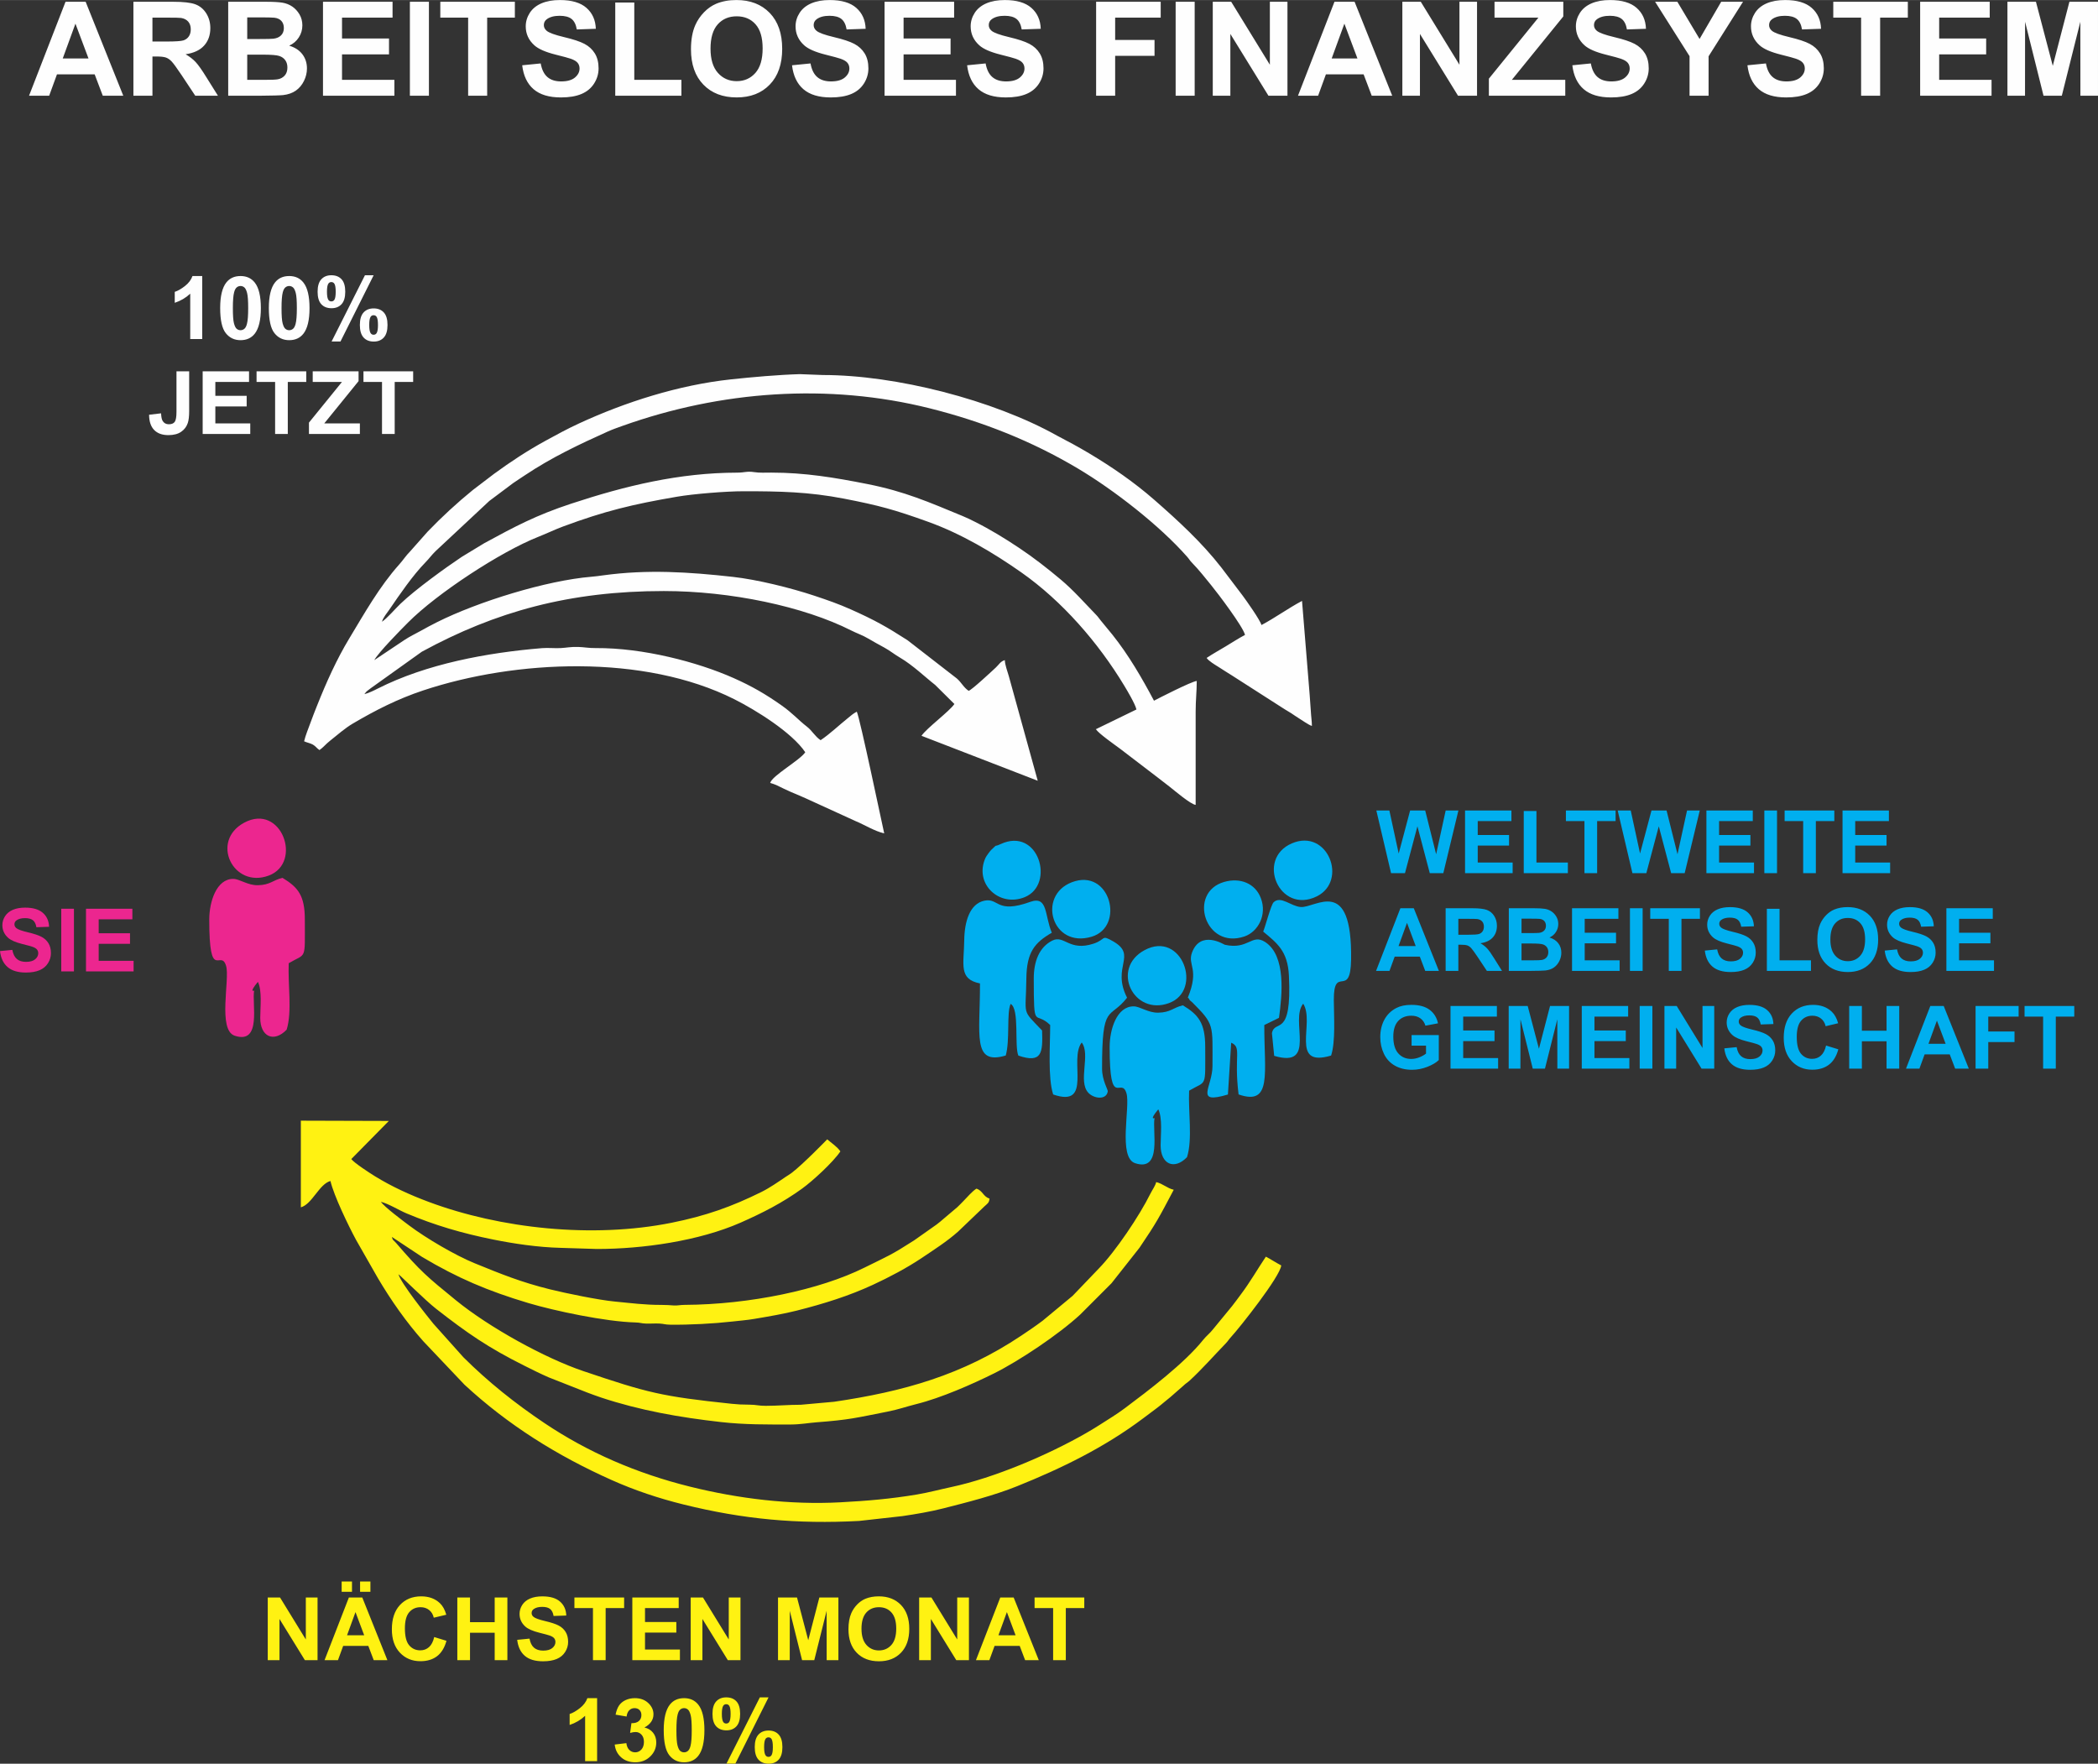 <?xml version="1.0" encoding="UTF-8"?>
<!DOCTYPE svg PUBLIC "-//W3C//DTD SVG 1.1//EN" "http://www.w3.org/Graphics/SVG/1.1/DTD/svg11.dtd">
<!-- Creator: CorelDRAW -->
<svg xmlns="http://www.w3.org/2000/svg" xml:space="preserve" width="6.377in" height="5.361in" version="1.1" style="shape-rendering:geometricPrecision; text-rendering:geometricPrecision; image-rendering:optimizeQuality; fill-rule:evenodd; clip-rule:evenodd"
viewBox="0 0 5657.29 4755.71"
 xmlns:xlink="http://www.w3.org/1999/xlink"
 xmlns:xodm="http://www.corel.com/coreldraw/odm/2003">
 <rect x="0" y="0" width="5657.29" height="4755.71" fill="#333333" stroke="none"/>
 <defs>
  <style type="text/css">
   <![CDATA[
    .fil1 {fill:#EC268F}
    .fil2 {fill:#00AFEF}
    .fil0 {fill:black}
    .fil3 {fill:#FEFEFE}
    .fil4 {fill:#FFF212}
    .fil5 {fill:#FEFEFE;fill-rule:nonzero}
    .fil6 {fill:#FFF212;fill-rule:nonzero}
    .fil8 {fill:#EC268F;fill-rule:nonzero}
    .fil7 {fill:#00AFEF;fill-rule:nonzero}
   ]]>
  </style>
 </defs>
 <rect fill-opacity="0" class="fil0" x="-581.58" y="-662.6" width="7540.4" height="9758.17"/>
 <g id="Layer_x0020_1">
  <g id="_2424174285040">
   <path class="fil1" d="M564.27 2479.17c-0.13,172.74 31.34,77.58 45.43,125.34 10.58,35.86 -23.41,172.83 23.22,188.21 73.97,24.4 45.6,-88.03 52.46,-121.74 0.01,-0.07 -15.4,7.22 10.04,-23.56 11.67,24.18 6.41,67.71 6.34,97.18 -0.12,50.68 36.54,67.67 71.15,31.87 15.41,-48.87 2.95,-123.36 5.68,-179.33 48.22,-28.45 43.42,-4.95 43.4,-117.97 -0.01,-64.89 -18.63,-86.89 -60.2,-112.13 -26.47,6.02 -32.81,19.23 -66.64,19.84 -27.33,0.49 -48.86,-16.94 -66.05,-17.04 -45.49,-0.3 -64.78,61.81 -64.83,109.33z"/>
   <path class="fil1" d="M658.35 2218.32c-92.11,49.67 -29.67,178.12 66.08,142.65 92.75,-34.37 34.65,-196.98 -66.08,-142.65z"/>
  </g>
  <g id="_2424174283696">
   <path class="fil2" d="M2992.18 2822.88c-0.13,172.74 31.34,77.58 45.43,125.34 10.58,35.86 -23.41,172.83 23.22,188.2 73.97,24.4 45.61,-88.03 52.46,-121.74 0.01,-0.08 -15.4,7.22 10.04,-23.56 11.67,24.18 6.41,67.7 6.33,97.18 -0.12,50.68 36.54,67.67 71.15,31.87 15.41,-48.87 2.94,-123.36 5.68,-179.33 48.22,-28.45 43.42,-4.95 43.4,-117.97 -0.01,-64.89 -18.63,-86.89 -60.2,-112.13 -26.47,6.02 -32.81,19.23 -66.63,19.84 -27.33,0.49 -48.86,-16.94 -66.05,-17.05 -45.49,-0.3 -64.78,61.81 -64.83,109.33z"/>
   <path class="fil2" d="M2787.56 2638.55c0.16,144.16 2.5,84.56 44.29,125.34 -0.06,55.12 -6.63,141.97 8.04,187.25 107.84,37.37 41.22,-94.21 77.01,-140.16 24.44,32.45 -10.67,104.39 17.55,135.29 15.22,16.68 49.52,20.44 52.69,-3.85 0.54,-4.18 -15.37,-29.96 -15.4,-60.56 -0.2,-180.07 19.72,-130.46 67.41,-191.7 -42.92,-84.2 28.85,-113.72 -37.52,-151.95 -33.1,-19.06 -18.74,-5.04 -52.6,6.17 -66.2,21.92 -79.12,-24.49 -111.59,-8.16 -35.04,17.62 -49.92,56.01 -49.86,102.33z"/>
   <path class="fil2" d="M3202.94 2690.16c1.23,1.39 3.22,1.59 3.81,4.04 0.78,3.26 6.27,6.57 7.6,7.91 61,60.93 55.15,59.86 55.12,172.37 0,57.11 -50.3,104.02 41.63,76.79l8.82 -139.73c29.37,12.9 6.82,33.8 19.93,139.47 91.28,31.9 68.97,-58.03 69.35,-187.13l39.58 -19.37c8.81,-62.62 18.96,-167.13 -36.72,-204.11 -36.81,-24.45 -45.36,21.52 -109.5,7.01 -1.58,-0.36 -65.46,-41.1 -88.4,21.39 -12.51,34.09 20.91,43.04 -11.23,121.36z"/>
   <path class="fil2" d="M2642.55 2651.71c0.49,137.65 -22.05,221.7 69.44,194.37 11.73,-40.7 1.94,-114.63 13.21,-139.2 24.46,13.67 9.62,113.35 20.83,139.39 64.51,22.09 65.95,-8.8 63.99,-67.65 -56.36,-59.21 -43.62,-36.62 -42.4,-140.37 0.83,-70.58 22.03,-96.4 68.64,-123.26 -19.84,-46.77 -10.19,-100.5 -58.35,-83.18 -91.75,33.02 -84.07,-11.27 -123.21,-3.31 -40.1,8.16 -53.94,57.16 -54.61,106.45 -0.9,66.43 -15.77,105.08 42.48,116.74z"/>
   <path class="fil2" d="M3406.19 2511.88c36.41,30.7 66.12,51.22 69.41,118.98 8.34,172.02 -38.12,115.06 -45.8,155.15l6.05 60.97c116.64,34.55 41.54,-96.17 78.25,-140.64 32.64,50.71 -37.91,173.68 75.26,139.83 12.27,-37.42 7.55,-105.09 7.32,-149.37 -0.5,-97.86 45.03,-1.47 46.57,-109.42 3.27,-228.48 -95.64,-138.63 -135.76,-141.72 -26.8,-2.07 -53.58,-31.13 -73.1,-12.9 -7.19,6.72 -23.26,68.61 -28.21,79.12z"/>
   <path class="fil2" d="M3483.57 2274.01c-97.95,42 -33.64,192.06 66.7,143.16 85.43,-41.63 30.03,-184.64 -66.7,-143.16z"/>
   <path class="fil2" d="M3086.27 2562.02c-92.11,49.67 -29.67,178.12 66.08,142.65 92.75,-34.36 34.65,-196.97 -66.08,-142.65z"/>
   <path class="fil2" d="M3300.97 2378.02c-98.88,28.27 -51.96,183.6 54.89,146.96 36.05,-12.36 61.43,-57.52 43.99,-103.35 -15.11,-39.7 -55.52,-56 -98.87,-43.61z"/>
   <path class="fil2" d="M2697.89 2276.09c-20.28,9.49 -5.01,-3.1 -24.98,15.48 -2.33,2.17 -13.09,16.14 -15.45,21.35 -31.79,69.98 37.16,134.25 105.72,106.16 83.24,-34.1 37.32,-191.03 -65.29,-142.99z"/>
   <path class="fil2" d="M2889.75 2379.04c-93.69,36.38 -53.39,178.55 53.67,146.78 91.41,-27.12 50.1,-187.09 -53.67,-146.78z"/>
  </g>
  <g id="_2424174286768">
   <path class="fil3" d="M982.69 1871.57c5.97,-8.92 8.53,-8.8 16.82,-15.71l137.96 -98.6c199.43,-108.65 399.18,-163.65 652.48,-163.65 179.75,0 377.12,41.38 505.64,106.46 15.35,7.77 30.73,12.74 46.07,21.94 15.14,9.08 28.11,15.86 43.58,24.43 15.22,8.43 25.99,17.56 41.41,26.6 35.25,20.66 69.55,54 94.92,73.63l51.98 51.52c-13.33,19.91 -74.9,65.13 -88.71,85.75l313.45 121.24 -78.13 -282.62c-3.61,-12.79 -10.29,-29.52 -10.58,-42.65 -11.78,3.14 -16.08,12.31 -24.36,19.99 -10.59,9.83 -64.95,60.59 -73.22,62.8 -13.83,-9.26 -19.05,-22.16 -31.8,-33.26l-133.23 -103.33c-56.8,-36.41 -87.72,-53.99 -153.32,-83.24 -32.33,-14.41 -61.59,-24.59 -96.75,-36.32 -63.49,-21.17 -154.63,-43.81 -220.89,-51.15 -118.18,-13.09 -229.44,-20.59 -349.6,-4.1 -12.44,1.71 -20.63,2.86 -31.71,3.78 -121.37,10.09 -305.37,67.05 -415.87,122.31 -16.82,8.41 -28.53,14.79 -44.4,23.61 -15.41,8.55 -29.08,14.89 -43.57,24.44l-81.56 54.46c10.76,-20.34 71.95,-82.29 90.88,-101.32 78.04,-78.44 249.39,-190.86 351.38,-231.15 23.73,-9.38 44.49,-19.6 66.76,-27.86 112.81,-41.87 187.7,-59.8 307.09,-80.28 44.91,-7.7 132.22,-14.78 180.4,-14.77 95.73,0.02 174.47,1.45 269.86,19.93 95.01,18.41 137.09,30.05 227.26,62.52 89.23,32.13 174.91,82.89 251.03,136.35 110.48,77.6 207.73,189.71 277.4,305.13 8.56,14.18 29.46,49.06 33.07,64.52l-109.41 53.23c8.16,12.19 50.78,41.82 65.48,52.8l100.54 76.88c11.98,8.98 21.26,16.35 33.35,25.79 11.24,8.78 56.5,47.46 69.72,48.56l0 -251.35c-0,-31.74 2.95,-53.3 2.95,-82.79 -13.94,1.16 -102.71,46.55 -115.32,53.23 -32.24,-60.93 -68.9,-123.93 -111.96,-177.83l-32.02 -38.95c-5.46,-6.49 -5.69,-8.19 -11.94,-14.67 -31.15,-32.25 -61.86,-67.11 -96.3,-95.91 -35.39,-29.6 -72.19,-58.45 -110.91,-84.26 -38.86,-25.9 -77.41,-49.7 -120.84,-71.37 -12.38,-6.17 -18.79,-9.48 -32.27,-15.05 -90.54,-37.39 -155.75,-66.25 -256.78,-86.23 -88.53,-17.51 -168.28,-30.81 -258.99,-30.8 -15.24,0 -31.56,1 -46.1,-1.29 -19.38,-3.04 -25.99,1.37 -45.46,1.39 -156.73,0.19 -302.55,35.68 -448.44,83.82 -94.13,31.06 -150.61,61.1 -233.72,106.34l-60.74 36.84c-43.08,28.74 -125.57,88.21 -165.8,126.94 -14.08,13.55 -35.25,38.59 -49.47,48.11 3.1,-11.63 13.55,-23.43 20.14,-33.08 28.1,-41.2 62.64,-91.7 97.37,-127.37 10.55,-10.83 15.91,-18.95 26.63,-29.55l145.24 -135.68c5.04,-4.02 10.37,-7.68 15.22,-11.39l49.03 -36.72c12.02,-8.31 22.39,-14.87 33.73,-22.45 69.4,-46.39 144.44,-82.06 220.76,-116.34 13.51,-6.07 26.15,-10.47 40.57,-15.62 264.31,-94.3 554.28,-115.95 828.63,-47.23 141.37,35.41 274.52,87.97 399.46,162.37 96.65,57.55 219.56,152.92 294.38,237.88 6.01,6.82 6.55,9.37 13.28,16.3 19.43,20 34.09,39.04 51.74,60.62 17.05,20.84 85.78,111.38 90.98,133.75 -17.5,9.26 -34.02,20.07 -51.94,30.85 -17.9,10.77 -35.24,20.32 -51.55,31.25 5.62,8.39 22.15,18.11 31.95,24.23 12.77,7.98 24.3,15.83 36.2,22.94l142.37 91.24c6.86,4.4 11.23,6.48 18.4,11.18 7.07,4.63 10.55,7.4 17.77,11.8 9.69,5.91 28.83,19.72 37.19,21.95l0 -0.6c-0.07,-12.61 -2.22,-24.81 -2.98,-40.77 -0.63,-13.24 -2.13,-24.69 -2.94,-41.42l-20.69 -254.31c-37,19.58 -72.41,45.48 -109.41,65.06 -3.7,-13.84 -40.65,-65.78 -50.72,-79.39l-57.4 -75.67c-52.6,-67.61 -116.8,-126.57 -181.01,-182.7 -54.47,-47.62 -113.93,-88.5 -176.06,-125.56 -15.11,-9.01 -25.69,-14.92 -41.41,-23.65l-44.36 -23.65c-172.89,-96.77 -435.56,-163.64 -631.86,-163.58l-61.82 -2.37c-58.53,1.74 -128.43,7.91 -186.58,14.19 -140.28,15.16 -284.69,61.18 -410.05,119.26 -30.97,14.35 -58.33,29.25 -87.74,45.33 -49.38,26.98 -95.48,57.18 -140.46,90.18l-57.06 43.48c-42.45,34.57 -83.17,72.05 -121.62,111.99l-47.24 53.3c-11.74,11.8 -18.58,23.12 -29.61,35.45 -53.38,59.67 -93.36,131.05 -134.69,199.45 -33.95,56.18 -62.15,119.03 -86.33,179.81 -6.07,15.26 -12.36,30.95 -18.11,46.94 -5.52,15.36 -13.58,34.36 -17.37,50.64 7.53,3.61 16.72,5.05 23.6,8.93 7.54,4.24 10,9.51 17.79,14.73 10.06,-6.74 16.91,-16.01 28.31,-24.92 20.84,-16.29 39.35,-33.47 62.41,-47 59.95,-35.17 119.47,-65.76 189.07,-88.89 248.75,-82.64 594.86,-98.92 838.95,23.8 57.47,28.89 155.49,89.57 191.22,142.93 -14.7,21.95 -89.32,62.94 -94.62,82.8 12.75,2.97 25.72,10.14 37.42,15.8 12.94,6.26 26.13,11.9 39.04,17.14 12.16,4.93 25.74,11.53 38.82,17.36l113.65 51.94c25.17,10.4 52.36,27.66 78.59,33.77 -4.88,-20.92 -65.28,-310.2 -73.93,-328.23 -10.41,5.51 -14.86,10.03 -24.04,17.35 -24,19.15 -48.07,42.47 -73.54,59.53 -15.68,-10.5 -22.55,-25.47 -37.19,-36.73 -23.26,-17.9 -37.09,-35.33 -69.24,-57.91 -41.49,-29.15 -78.15,-50.65 -128.19,-72.89 -97.39,-43.31 -243.96,-81.61 -371.58,-80.85 -20.6,0.12 -30.57,-2.53 -47.21,-3.06 -20.31,-0.65 -31.59,2.22 -47.39,3.07 -16.1,0.87 -34.2,-1.17 -50.13,0.14 -148.6,12.26 -311.52,42.32 -443.7,109.26 -9.56,4.84 -24.17,12.14 -35.49,14.78z"/>
   <path class="fil4" d="M1074.36 3435.83c5.8,3.89 71.28,69.57 101.79,93.38 84.27,65.75 140.1,104.45 237.28,153.04 23.26,11.63 42.22,21.23 65.96,31.62l103.95 40.94c13,4.7 22.58,8.59 36.92,13.35 105.62,35.06 212.51,53.79 324,66.33 64.4,7.24 124.91,6.64 188.82,6.55 24.77,-0.03 48.23,-4.32 68.09,-5.84 90.55,-6.94 105.56,-11.81 192.78,-28.99 29.05,-5.72 49.52,-13.35 77.32,-20.26 66.11,-16.41 150.75,-53.6 209.74,-83.01 66.94,-33.36 173.28,-104.18 231.92,-158.41l84.22 -84.33 75.61 -95.9c46.66,-69 51.83,-79.84 92.22,-156.17 -18.07,-4.21 -29.24,-16.49 -47.31,-20.7 -2.37,10.18 -10.37,20.59 -15.78,31.53 -29.25,59.14 -93.83,155.16 -138.76,201.3l-70.91 73.98 -80.82 67.04c-19.96,14.95 -37.31,26.67 -57.45,40.13 -159.45,106.6 -317.37,150.73 -504.73,178.34l-89.53 8.06c-34.39,0.02 -59.22,2.78 -94.79,2.92 -19.61,0.08 -25.5,-3.11 -44.18,-3.13 -19.75,-0.02 -32.34,-0.75 -47.89,-2.39 -190.4,-20.03 -226.39,-29.62 -399.81,-88.09 -102.94,-34.71 -253.78,-117.62 -343.96,-191.26 -76.39,-62.37 -94.07,-76.37 -161.55,-154.85 -7.06,-8.21 -8.01,-5.01 -10.88,-15.74l81.84 54.18c94.47,56.28 176.78,91.53 286.72,124.3 69.89,20.83 207.81,50.09 287.92,52.14 14.7,0.37 14.82,2.64 29.45,3.08 11.56,0.35 24.12,-0.73 35.6,-0.11 13.15,0.71 14.19,2.9 29.44,3.09 50.57,0.63 116.53,-2.81 166.25,-8.46 22.24,-2.53 39.56,-3.7 60.73,-7.29 38.14,-6.46 78.13,-13.22 113.8,-22.22 74.16,-18.71 141.7,-40.04 205.42,-69.59 44.32,-20.55 91.42,-45.36 131.67,-72.37 32.91,-22.09 67.96,-44.46 97.71,-70.84l71.02 -67.97c8.05,-7.8 12.99,-9.02 14.02,-21.46 -16.72,-4.46 -18.77,-22.15 -35.48,-26.61 -12.86,8.61 -23.31,21.83 -34.75,33.27 -5.97,5.97 -10.13,10.66 -16.23,16.3l-36.82 31.18c-7.78,6.54 -11.01,9.67 -19.5,15.99l-60.69 42.8c-64.47,41.33 -68.53,40.93 -133.66,73.33 -120.65,60.01 -309.97,99.59 -485.03,100.48 -11.86,0.06 -20.03,2.22 -28.37,1.64 -11.15,-0.78 -20.95,-1.61 -33.61,-1.56 -45.96,0.17 -82.29,-4.92 -126.89,-9.13 -42.58,-4.02 -131.12,-22.19 -174.15,-32.84 -78.16,-19.35 -131.84,-41.23 -204.21,-70.79 -50.35,-20.57 -128.97,-66.37 -176.14,-101.83 -16.08,-12.08 -66.55,-49.82 -75.62,-63.36 19.92,4.64 48.61,22.6 69.28,31.26 76.97,32.24 149.09,53.4 234.06,70.51 54.89,11.06 119.92,20.84 181.69,22.35l97.5 3.04c123.28,0 275.15,-21.59 387.32,-71.01 59.73,-26.32 112.87,-53.51 165.66,-91.6 28.89,-20.84 84.08,-71.6 103.47,-100.56 -8.24,-12.31 -24.32,-22.83 -35.48,-32.53 -0.13,0.09 -64.96,67.07 -95.82,90.47 -5.91,4.48 -10.15,6.67 -15.99,10.62 -20.35,13.77 -43.14,29.73 -65.59,40.87 -79.85,39.59 -150.23,64.55 -242.25,83.02 -214.34,43.02 -462.75,15.31 -654.19,-55.99 -51.38,-19.13 -100.04,-41.32 -146.16,-69.7 -14.02,-8.63 -55.96,-35.98 -63.34,-46.07l101.25 -102.79 -237.27 -0.71 0 233.61c30.33,-8.1 49.43,-62.85 79.84,-70.97 9.27,39.78 48.32,120.34 68.98,158.71l59.11 103.52c35.39,59.85 76.38,118.43 122.54,170.21l110.82 116.87c117.56,108.74 249.84,191.4 396.55,256.95 62.86,28.09 127.34,49.52 194.15,66.07 160.9,39.86 306.25,53.13 473.14,44.36l117.05 -13.06c37.2,-5.47 74.89,-11.88 109.45,-20.66 67.35,-17.12 136.27,-34.41 200.13,-60.09 120.4,-48.42 236.12,-105.06 340.09,-183.31 13.23,-9.95 24.22,-18.19 37.17,-27.88 12.93,-9.68 23.72,-19.75 35.9,-29.16l34.71 -30.35c7.29,-7.1 10.59,-8.03 17.81,-14.71 33.3,-30.8 65.52,-67.54 96.12,-99.05 7.05,-7.26 8.01,-10.55 14.74,-17.79 22.63,-24.34 132.82,-163.43 135.28,-192.95 -14.74,-7.8 -27.13,-16.11 -41.4,-23.65 -22.31,33.31 -42.7,68.91 -67.15,101.4 -8.58,11.4 -15.48,21.28 -24.11,32.07l-50.68 61.69c-8.73,11.4 -18.32,18.18 -27.05,29.13 -50.51,63.31 -148.07,136.99 -211.63,184.61 -22.87,17.13 -45.31,30.32 -69.42,45.9 -11.42,7.38 -23.9,14.76 -35.04,21.15 -103.03,59.1 -248.17,120.78 -363.31,145.3 -30.02,6.39 -61.1,14.79 -92.33,20.04 -71.43,11.99 -134.17,17.17 -206.62,21.07 -136.03,7.33 -275.02,-9.92 -404.51,-41.97 -145.68,-36.06 -276.67,-93.28 -393.28,-171.5 -78.46,-52.63 -151.9,-111.03 -218.66,-177.57l-81 -90.51c-15.71,-19.29 -87.68,-109.07 -94.2,-133.49z"/>
  </g>
  <path class="fil5" d="M475.88 1001.19l34.22 0 0 107.04c0,14 -1.22,24.78 -3.7,32.33 -3.3,9.83 -9.28,17.74 -17.97,23.71 -8.65,5.94 -20.09,8.93 -34.33,8.93 -16.68,0 -29.49,-4.64 -38.46,-13.96 -9,-9.32 -13.53,-23.01 -13.6,-41.02l32.32 -3.78c0.39,9.64 1.77,16.44 4.21,20.41 3.66,6.06 9.2,9.08 16.67,9.08 7.51,0 12.86,-2.16 15.97,-6.53 3.1,-4.33 4.68,-13.33 4.68,-27.02l0 -109.2zm70.59 168.94l0 -168.94 125.05 0 0 28.55 -90.84 0 0 37.52 84.47 0 0 28.55 -84.47 0 0 45.77 94.14 0 0 28.55 -128.36 0zm195.37 0l0 -140.39 -50.02 0 0 -28.55 134.02 0 0 28.55 -49.79 0 0 140.39 -34.21 0zm91.27 0l0 -30.68 89.03 -109.72 -78.89 0 0 -28.55 123.64 0 0 26.42 -92.5 113.97 96.03 0 0 28.55 -137.32 0zm196.98 0l0 -140.39 -50.02 0 0 -28.55 134.02 0 0 28.55 -49.79 0 0 140.39 -34.21 0z"/>
  <path class="fil5" d="M545.29 914.09l-32.33 0 0 -122.3c-11.8,11.09 -25.72,19.31 -41.76,24.62l0 -29.49c8.46,-2.75 17.62,-7.98 27.49,-15.73 9.91,-7.71 16.67,-16.72 20.37,-26.98l26.23 0 0 169.88zm103.27 -169.88c16.36,0 29.14,5.86 38.38,17.58 10.97,13.84 16.47,36.85 16.47,68.94 0,32.05 -5.54,55.09 -16.59,69.1 -9.16,11.56 -21.91,17.34 -38.26,17.34 -16.44,0 -29.69,-6.33 -39.76,-18.99 -10.07,-12.66 -15.1,-35.27 -15.1,-67.76 0,-31.89 5.55,-54.86 16.6,-68.86 9.16,-11.56 21.91,-17.34 38.26,-17.34zm0 26.9c-3.86,0 -7.31,1.26 -10.3,3.78 -3.03,2.48 -5.39,6.96 -7.04,13.45 -2.2,8.38 -3.3,22.53 -3.3,42.39 0,19.9 0.98,33.55 2.95,40.98 1.97,7.43 4.44,12.39 7.43,14.86 2.99,2.48 6.41,3.7 10.26,3.7 3.85,0 7.31,-1.26 10.34,-3.78 2.99,-2.48 5.35,-6.96 7,-13.45 2.2,-8.3 3.3,-22.42 3.3,-42.32 0,-19.86 -0.98,-33.5 -2.95,-40.94 -1.97,-7.43 -4.44,-12.43 -7.43,-14.91 -2.99,-2.51 -6.41,-3.78 -10.26,-3.78zm131.23 -26.9c16.36,0 29.14,5.86 38.38,17.58 10.97,13.84 16.47,36.85 16.47,68.94 0,32.05 -5.54,55.09 -16.59,69.1 -9.16,11.56 -21.91,17.34 -38.26,17.34 -16.44,0 -29.69,-6.33 -39.76,-18.99 -10.07,-12.66 -15.1,-35.27 -15.1,-67.76 0,-31.89 5.55,-54.86 16.6,-68.86 9.16,-11.56 21.91,-17.34 38.26,-17.34zm0 26.9c-3.86,0 -7.31,1.26 -10.3,3.78 -3.03,2.48 -5.39,6.96 -7.04,13.45 -2.2,8.38 -3.3,22.53 -3.3,42.39 0,19.9 0.98,33.55 2.95,40.98 1.97,7.43 4.44,12.39 7.43,14.86 2.99,2.48 6.41,3.7 10.26,3.7 3.85,0 7.31,-1.26 10.34,-3.78 2.99,-2.48 5.35,-6.96 7,-13.45 2.2,-8.3 3.3,-22.42 3.3,-42.32 0,-19.86 -0.98,-33.5 -2.95,-40.94 -1.97,-7.43 -4.44,-12.43 -7.43,-14.91 -2.99,-2.51 -6.41,-3.78 -10.26,-3.78zm76.61 15.45c0,-15.1 3.34,-26.27 9.99,-33.54 6.65,-7.27 15.65,-10.94 27.02,-10.94 11.76,0 20.96,3.62 27.61,10.85 6.65,7.24 9.95,18.44 9.95,33.62 0,15.1 -3.3,26.27 -9.95,33.55 -6.65,7.27 -15.69,10.93 -27.06,10.93 -11.76,0 -20.92,-3.62 -27.57,-10.85 -6.65,-7.24 -9.99,-18.44 -9.99,-33.63zm25.25 0c0,10.89 1.26,18.21 3.81,21.94 1.93,2.76 4.6,4.13 7.98,4.13 3.46,0 6.17,-1.38 8.1,-4.13 2.48,-3.73 3.7,-11.05 3.7,-21.94 0,-10.89 -1.22,-18.17 -3.7,-21.82 -1.92,-2.83 -4.64,-4.25 -8.1,-4.25 -3.38,0 -6.06,1.38 -7.98,4.13 -2.56,3.74 -3.81,11.05 -3.81,21.94zm36.46 134.14l-23.95 0 89.94 -178.62 23.44 0 -89.43 178.62zm52.26 -44.56c0,-15.14 3.34,-26.35 9.99,-33.66 6.65,-7.31 15.73,-10.97 27.25,-10.97 11.6,0 20.72,3.66 27.37,10.97 6.65,7.31 9.95,18.52 9.95,33.66 0,15.26 -3.3,26.5 -9.95,33.82 -6.65,7.31 -15.69,10.97 -27.06,10.97 -11.76,0 -20.92,-3.66 -27.57,-10.97 -6.65,-7.32 -9.99,-18.56 -9.99,-33.82zm25.25 0.08c0,11.01 1.26,18.36 3.81,22.02 1.93,2.87 4.6,4.29 7.98,4.29 3.46,0 6.13,-1.38 7.98,-4.17 2.55,-3.74 3.81,-11.13 3.81,-22.14 0,-11.01 -1.22,-18.41 -3.7,-22.14 -1.92,-2.79 -4.64,-4.17 -8.1,-4.17 -3.46,0 -6.14,1.38 -7.98,4.17 -2.56,3.74 -3.81,11.13 -3.81,22.14z"/>
  <path class="fil6" d="M722 4476.48l0 -168.94 33.11 0 69.53 113.22 0 -113.22 31.62 0 0 168.94 -34.17 0 -68.46 -111.06 0 111.06 -31.62 0zm322.59 0l-36.85 0 -14.59 -38.46 -67.76 0 -14.04 38.46 -36.18 0 65.59 -168.94 36.14 0 67.68 168.94zm-62.53 -67.01l-23.48 -62.53 -22.81 62.53 46.29 0zm-60.76 -117.27l0 -27.84 27.84 0 0 27.84 -27.84 0zm49.67 0l0 -27.84 27.84 0 0 27.84 -27.84 0zm199.89 121.99l33.03 10.15c-5.07,18.6 -13.53,32.41 -25.32,41.45 -11.8,9.01 -26.74,13.53 -44.87,13.53 -22.45,0 -40.9,-7.67 -55.37,-23.01 -14.43,-15.34 -21.67,-36.3 -21.67,-62.92 0,-28.12 7.27,-49.98 21.79,-65.56 14.51,-15.57 33.62,-23.36 57.3,-23.36 20.68,0 37.47,6.14 50.38,18.37 7.71,7.24 13.45,17.62 17.3,31.18l-33.74 8.02c-2,-8.73 -6.17,-15.65 -12.51,-20.72 -6.37,-5.07 -14.08,-7.59 -23.12,-7.59 -12.55,0 -22.73,4.48 -30.52,13.49 -7.83,8.97 -11.72,23.52 -11.72,43.65 0,21.31 3.85,36.54 11.52,45.58 7.71,9.09 17.7,13.61 30,13.61 9.08,0 16.91,-2.87 23.44,-8.65 6.53,-5.78 11.25,-14.83 14.08,-27.21zm62.33 62.29l0 -168.94 34.21 0 0 66.54 66.54 0 0 -66.54 34.22 0 0 168.94 -34.22 0 0 -73.85 -66.54 0 0 73.85 -34.21 0zm161.43 -54.74l33.27 -3.3c2.01,11.13 6.02,19.27 12.11,24.5 6.1,5.23 14.32,7.83 24.66,7.83 10.94,0 19.19,-2.32 24.74,-6.96 5.54,-4.64 8.34,-10.07 8.34,-16.28 0,-4.01 -1.18,-7.39 -3.5,-10.23 -2.32,-2.79 -6.41,-5.23 -12.23,-7.27 -3.97,-1.41 -13.02,-3.86 -27.18,-7.39 -18.21,-4.56 -30.99,-10.15 -38.34,-16.79 -10.34,-9.32 -15.49,-20.69 -15.49,-34.09 0,-8.61 2.44,-16.72 7.27,-24.22 4.88,-7.51 11.87,-13.22 21.04,-17.15 9.16,-3.93 20.17,-5.9 33.15,-5.9 21.12,0 37.05,4.68 47.7,14.08 10.7,9.4 16.28,21.9 16.83,37.59l-34.21 1.18c-1.46,-8.73 -4.56,-14.98 -9.32,-18.8 -4.76,-3.82 -11.92,-5.74 -21.43,-5.74 -9.83,0 -17.54,2.04 -23.09,6.13 -3.58,2.64 -5.39,6.14 -5.39,10.54 0,4.01 1.69,7.43 5.07,10.26 4.29,3.66 14.71,7.43 31.27,11.36 16.55,3.89 28.79,7.98 36.69,12.15 7.95,4.21 14.16,9.91 18.64,17.18 4.48,7.28 6.73,16.24 6.73,26.9 0,9.67 -2.68,18.76 -8.06,27.21 -5.39,8.46 -12.98,14.75 -22.81,18.84 -9.83,4.13 -22.1,6.17 -36.77,6.17 -21.35,0 -37.75,-4.91 -49.2,-14.78 -11.45,-9.83 -18.25,-24.19 -20.49,-43.02zm204.33 54.74l0 -140.39 -50.02 0 0 -28.55 134.02 0 0 28.55 -49.79 0 0 140.39 -34.21 0zm106.14 0l0 -168.94 125.05 0 0 28.55 -90.84 0 0 37.52 84.47 0 0 28.55 -84.47 0 0 45.77 94.14 0 0 28.55 -128.36 0zm157.38 0l0 -168.94 33.11 0 69.53 113.22 0 -113.22 31.62 0 0 168.94 -34.17 0 -68.46 -111.06 0 111.06 -31.62 0zm235.48 0l0 -168.94 51.24 0 30.28 115.22 29.93 -115.22 51.36 0 0 168.94 -31.62 0 -0.12 -133 -33.31 133 -32.88 0 -33.15 -133 -0.12 133 -31.62 0zm189.94 -83.45c0,-17.23 2.59,-31.7 7.75,-43.42 3.81,-8.61 9.08,-16.36 15.73,-23.2 6.65,-6.84 13.92,-11.91 21.82,-15.26 10.54,-4.45 22.69,-6.69 36.46,-6.69 24.93,0 44.83,7.75 59.81,23.2 14.94,15.49 22.42,37 22.42,64.57 0,27.33 -7.44,48.72 -22.26,64.14 -14.82,15.45 -34.68,23.16 -59.5,23.16 -25.13,0 -45.14,-7.67 -59.97,-23.04 -14.83,-15.34 -22.26,-36.49 -22.26,-63.47zm35.16 -1.14c0,19.15 4.45,33.66 13.29,43.57 8.85,9.87 20.1,14.83 33.7,14.83 13.65,0 24.81,-4.92 33.58,-14.71 8.73,-9.83 13.09,-24.54 13.09,-44.16 0,-19.39 -4.25,-33.86 -12.78,-43.38 -8.49,-9.56 -19.78,-14.31 -33.9,-14.31 -14.08,0 -25.44,4.84 -34.06,14.47 -8.61,9.67 -12.94,24.22 -12.94,43.69zm155.46 84.59l0 -168.94 33.11 0 69.53 113.22 0 -113.22 31.62 0 0 168.94 -34.17 0 -68.46 -111.06 0 111.06 -31.62 0zm322.59 0l-36.85 0 -14.59 -38.46 -67.76 0 -14.04 38.46 -36.18 0 65.59 -168.94 36.14 0 67.68 168.94zm-62.53 -67.01l-23.48 -62.53 -22.81 62.53 46.29 0zm101.22 67.01l0 -140.39 -50.02 0 0 -28.55 134.02 0 0 28.55 -49.79 0 0 140.39 -34.21 0z"/>
  <path class="fil6" d="M1610.13 4748.86l-32.33 0 0 -122.3c-11.8,11.09 -25.72,19.31 -41.76,24.62l0 -29.49c8.46,-2.75 17.62,-7.98 27.49,-15.73 9.91,-7.71 16.67,-16.72 20.37,-26.98l26.23 0 0 169.88zm47.46 -44.79l31.38 -3.81c0.98,8.02 3.66,14.16 8.02,18.4 4.36,4.25 9.63,6.37 15.81,6.37 6.65,0 12.23,-2.56 16.79,-7.63 4.52,-5.07 6.8,-11.92 6.8,-20.57 0,-8.14 -2.16,-14.63 -6.53,-19.39 -4.37,-4.76 -9.67,-7.16 -15.97,-7.16 -4.13,0 -9.04,0.82 -14.78,2.44l3.58 -26.27c8.73,0.24 15.38,-1.69 19.98,-5.74 4.6,-4.01 6.88,-9.4 6.88,-16.12 0,-5.7 -1.69,-10.23 -5.07,-13.65 -3.38,-3.38 -7.87,-5.07 -13.49,-5.07 -5.55,0 -10.26,1.93 -14.16,5.78 -3.93,3.86 -6.29,9.48 -7.16,16.87l-29.73 -5.07c2.09,-10.3 5.19,-18.52 9.4,-24.7 4.17,-6.13 10.03,-10.97 17.5,-14.51 7.47,-3.5 15.89,-5.27 25.17,-5.27 15.89,0 28.63,5.07 38.22,15.26 7.91,8.34 11.88,17.78 11.88,28.28 0,14.86 -8.1,26.78 -24.34,35.63 9.67,2.08 17.38,6.72 23.2,13.96 5.78,7.24 8.69,15.96 8.69,26.19 0,14.83 -5.43,27.49 -16.24,37.95 -10.81,10.46 -24.26,15.69 -40.38,15.69 -15.26,0 -27.92,-4.4 -37.95,-13.25 -10.07,-8.81 -15.89,-20.33 -17.5,-34.61zm187.03 -125.09c16.36,0 29.14,5.86 38.38,17.58 10.97,13.84 16.47,36.85 16.47,68.94 0,32.05 -5.54,55.09 -16.59,69.1 -9.16,11.56 -21.91,17.34 -38.26,17.34 -16.44,0 -29.69,-6.33 -39.76,-18.99 -10.07,-12.66 -15.1,-35.27 -15.1,-67.76 0,-31.89 5.55,-54.86 16.6,-68.86 9.16,-11.56 21.91,-17.34 38.26,-17.34zm0 26.9c-3.86,0 -7.31,1.26 -10.3,3.78 -3.03,2.48 -5.39,6.96 -7.04,13.45 -2.2,8.38 -3.3,22.53 -3.3,42.39 0,19.9 0.98,33.55 2.95,40.98 1.97,7.43 4.44,12.39 7.43,14.86 2.99,2.48 6.41,3.7 10.26,3.7 3.85,0 7.31,-1.26 10.34,-3.78 2.99,-2.48 5.35,-6.96 7,-13.45 2.2,-8.3 3.3,-22.42 3.3,-42.32 0,-19.86 -0.98,-33.5 -2.95,-40.94 -1.97,-7.43 -4.44,-12.43 -7.43,-14.91 -2.99,-2.51 -6.41,-3.78 -10.26,-3.78zm76.61 15.45c0,-15.1 3.34,-26.27 9.99,-33.54 6.65,-7.27 15.65,-10.94 27.02,-10.94 11.76,0 20.96,3.62 27.61,10.85 6.65,7.24 9.95,18.44 9.95,33.62 0,15.1 -3.3,26.27 -9.95,33.55 -6.65,7.27 -15.69,10.93 -27.06,10.93 -11.76,0 -20.92,-3.62 -27.57,-10.85 -6.65,-7.24 -9.99,-18.44 -9.99,-33.63zm25.25 0c0,10.89 1.26,18.21 3.81,21.94 1.93,2.76 4.6,4.13 7.98,4.13 3.46,0 6.17,-1.38 8.1,-4.13 2.48,-3.73 3.7,-11.05 3.7,-21.94 0,-10.89 -1.22,-18.17 -3.7,-21.82 -1.92,-2.83 -4.64,-4.25 -8.1,-4.25 -3.38,0 -6.06,1.38 -7.98,4.13 -2.56,3.74 -3.81,11.05 -3.81,21.94zm36.46 134.14l-23.95 0 89.94 -178.62 23.44 0 -89.43 178.62zm52.26 -44.56c0,-15.14 3.34,-26.35 9.99,-33.66 6.65,-7.31 15.73,-10.97 27.25,-10.97 11.6,0 20.72,3.66 27.37,10.97 6.65,7.31 9.95,18.52 9.95,33.66 0,15.26 -3.3,26.5 -9.95,33.82 -6.65,7.31 -15.69,10.97 -27.06,10.97 -11.76,0 -20.92,-3.66 -27.57,-10.97 -6.65,-7.32 -9.99,-18.56 -9.99,-33.82zm25.25 0.08c0,11.01 1.26,18.36 3.81,22.02 1.93,2.87 4.6,4.29 7.98,4.29 3.46,0 6.13,-1.38 7.98,-4.17 2.55,-3.74 3.81,-11.13 3.81,-22.14 0,-11.01 -1.22,-18.41 -3.7,-22.14 -1.92,-2.79 -4.64,-4.17 -8.1,-4.17 -3.46,0 -6.14,1.38 -7.98,4.17 -2.56,3.74 -3.81,11.13 -3.81,22.14z"/>
  <path class="fil7" d="M3751.02 2354.31l-39.72 -168.94 35.16 0 25.13 116.05 30.83 -116.05 40.66 0 29.49 118.02 25.72 -118.02 34.33 0 -40.7 168.94 -36.53 0 -33.31 -126.31 -33.55 126.31 -37.52 0zm199.5 0l0 -168.94 125.05 0 0 28.55 -90.84 0 0 37.52 84.47 0 0 28.55 -84.47 0 0 45.77 94.14 0 0 28.55 -128.36 0zm158.32 0l0 -167.53 34.21 0 0 138.98 84.71 0 0 28.55 -118.92 0zm163.67 0l0 -140.39 -50.02 0 0 -28.55 134.02 0 0 28.55 -49.79 0 0 140.39 -34.21 0zm129.34 0l-39.72 -168.94 35.16 0 25.13 116.05 30.83 -116.05 40.66 0 29.49 118.02 25.72 -118.02 34.33 0 -40.7 168.94 -36.53 0 -33.31 -126.31 -33.55 126.31 -37.52 0zm199.5 0l0 -168.94 125.05 0 0 28.55 -90.84 0 0 37.52 84.47 0 0 28.55 -84.47 0 0 45.77 94.14 0 0 28.55 -128.36 0zm156.2 0l0 -168.94 34.21 0 0 168.94 -34.21 0zm104.72 0l0 -140.39 -50.02 0 0 -28.55 134.02 0 0 28.55 -49.79 0 0 140.39 -34.21 0zm106.14 0l0 -168.94 125.05 0 0 28.55 -90.84 0 0 37.52 84.47 0 0 28.55 -84.47 0 0 45.77 94.14 0 0 28.55 -128.36 0zm-1088.41 263.6l-36.85 0 -14.59 -38.46 -67.76 0 -14.04 38.46 -36.18 0 65.59 -168.94 36.14 0 67.68 168.94zm-62.53 -67.01l-23.48 -62.53 -22.81 62.53 46.29 0zm80.74 67.01l0 -168.94 71.85 0c18.05,0 31.18,1.53 39.36,4.56 8.22,3.03 14.75,8.42 19.66,16.16 4.91,7.78 7.39,16.63 7.39,26.62 0,12.7 -3.7,23.16 -11.13,31.42 -7.43,8.26 -18.52,13.45 -33.31,15.61 7.35,4.29 13.41,9.01 18.17,14.16 4.8,5.15 11.25,14.31 19.35,27.45l20.61 32.96 -40.78 0 -24.46 -36.89c-8.77,-13.09 -14.79,-21.35 -18.05,-24.77 -3.22,-3.38 -6.64,-5.74 -10.26,-7 -3.66,-1.26 -9.4,-1.89 -17.26,-1.89l-6.92 0 0 70.55 -34.21 0zm34.21 -97.45l25.25 0c16.36,0 26.54,-0.71 30.63,-2.09 4.05,-1.38 7.27,-3.78 9.56,-7.16 2.32,-3.38 3.46,-7.63 3.46,-12.7 0,-5.7 -1.53,-10.26 -4.56,-13.8 -3.03,-3.5 -7.31,-5.7 -12.82,-6.61 -2.79,-0.39 -11.09,-0.59 -24.89,-0.59l-26.62 0 0 42.94zm136.18 -71.49l67.56 0c13.41,0 23.36,0.55 29.93,1.65 6.61,1.14 12.46,3.46 17.66,6.96 5.19,3.54 9.51,8.22 12.97,14.08 3.46,5.86 5.19,12.46 5.19,19.74 0,7.87 -2.12,15.14 -6.37,21.71 -4.25,6.6 -10.03,11.52 -17.31,14.83 10.26,3.03 18.13,8.14 23.68,15.37 5.5,7.24 8.26,15.73 8.26,25.52 0,7.71 -1.77,15.18 -5.35,22.45 -3.58,7.27 -8.46,13.1 -14.67,17.46 -6.17,4.33 -13.8,7 -22.89,8.02 -5.66,0.59 -19.39,0.98 -41.14,1.14l-57.53 0 0 -168.94zm34.21 28.08l0 38.93 22.33 0c13.25,0 21.51,-0.2 24.74,-0.59 5.82,-0.67 10.42,-2.68 13.76,-6.02 3.34,-3.34 4.99,-7.71 4.99,-13.14 0,-5.23 -1.46,-9.44 -4.33,-12.7 -2.87,-3.26 -7.16,-5.23 -12.82,-5.9 -3.38,-0.39 -13.1,-0.59 -29.1,-0.59l-19.58 0zm0 67.01l0 45.3 31.62 0c12.27,0 20.1,-0.35 23.4,-1.02 5.07,-0.95 9.2,-3.19 12.39,-6.77 3.19,-3.62 4.8,-8.38 4.8,-14.39 0,-5.11 -1.22,-9.4 -3.7,-12.94 -2.44,-3.54 -6.01,-6.13 -10.66,-7.75 -4.64,-1.61 -14.75,-2.44 -30.28,-2.44l-27.57 0zm136.18 73.85l0 -168.94 125.05 0 0 28.55 -90.84 0 0 37.52 84.47 0 0 28.55 -84.47 0 0 45.77 94.14 0 0 28.55 -128.36 0zm156.2 0l0 -168.94 34.21 0 0 168.94 -34.21 0zm104.72 0l0 -140.39 -50.02 0 0 -28.55 134.02 0 0 28.55 -49.79 0 0 140.39 -34.21 0zm97.17 -54.74l33.27 -3.3c2.01,11.13 6.02,19.27 12.11,24.5 6.1,5.23 14.32,7.83 24.66,7.83 10.94,0 19.19,-2.32 24.74,-6.96 5.54,-4.64 8.34,-10.07 8.34,-16.28 0,-4.01 -1.18,-7.39 -3.5,-10.23 -2.32,-2.79 -6.41,-5.23 -12.23,-7.27 -3.97,-1.41 -13.02,-3.86 -27.18,-7.39 -18.21,-4.56 -30.99,-10.15 -38.34,-16.79 -10.34,-9.32 -15.49,-20.69 -15.49,-34.09 0,-8.61 2.44,-16.72 7.27,-24.22 4.88,-7.51 11.87,-13.22 21.04,-17.15 9.16,-3.93 20.17,-5.9 33.15,-5.9 21.12,0 37.05,4.68 47.7,14.08 10.7,9.4 16.28,21.9 16.83,37.59l-34.21 1.18c-1.46,-8.73 -4.56,-14.98 -9.32,-18.8 -4.76,-3.82 -11.92,-5.74 -21.43,-5.74 -9.83,0 -17.54,2.04 -23.09,6.13 -3.58,2.64 -5.39,6.14 -5.39,10.54 0,4.01 1.69,7.43 5.07,10.26 4.29,3.66 14.71,7.43 31.27,11.36 16.55,3.89 28.79,7.98 36.69,12.15 7.95,4.21 14.16,9.91 18.64,17.18 4.48,7.28 6.73,16.24 6.73,26.9 0,9.67 -2.68,18.76 -8.06,27.21 -5.39,8.46 -12.98,14.75 -22.81,18.84 -9.83,4.13 -22.1,6.17 -36.77,6.17 -21.35,0 -37.75,-4.91 -49.2,-14.78 -11.45,-9.83 -18.25,-24.19 -20.49,-43.02zm167.29 54.74l0 -167.53 34.21 0 0 138.98 84.71 0 0 28.55 -118.92 0zm136.1 -83.45c0,-17.23 2.59,-31.7 7.75,-43.42 3.81,-8.61 9.08,-16.36 15.73,-23.2 6.65,-6.84 13.92,-11.91 21.82,-15.26 10.54,-4.45 22.69,-6.69 36.46,-6.69 24.93,0 44.83,7.75 59.81,23.2 14.94,15.49 22.42,37 22.42,64.57 0,27.33 -7.44,48.72 -22.26,64.14 -14.82,15.45 -34.68,23.16 -59.5,23.16 -25.13,0 -45.14,-7.67 -59.97,-23.04 -14.83,-15.34 -22.26,-36.49 -22.26,-63.47zm35.16 -1.14c0,19.15 4.45,33.66 13.29,43.57 8.85,9.87 20.1,14.83 33.7,14.83 13.65,0 24.81,-4.92 33.58,-14.71 8.73,-9.83 13.09,-24.54 13.09,-44.16 0,-19.39 -4.25,-33.86 -12.78,-43.38 -8.49,-9.56 -19.78,-14.31 -33.9,-14.31 -14.08,0 -25.44,4.84 -34.06,14.47 -8.61,9.67 -12.94,24.22 -12.94,43.69zm146.49 29.85l33.27 -3.3c2.01,11.13 6.02,19.27 12.11,24.5 6.1,5.23 14.32,7.83 24.66,7.83 10.94,0 19.19,-2.32 24.74,-6.96 5.54,-4.64 8.34,-10.07 8.34,-16.28 0,-4.01 -1.18,-7.39 -3.5,-10.23 -2.32,-2.79 -6.41,-5.23 -12.23,-7.27 -3.97,-1.41 -13.02,-3.86 -27.18,-7.39 -18.21,-4.56 -30.99,-10.15 -38.34,-16.79 -10.34,-9.32 -15.49,-20.69 -15.49,-34.09 0,-8.61 2.44,-16.72 7.27,-24.22 4.88,-7.51 11.87,-13.22 21.04,-17.15 9.16,-3.93 20.17,-5.9 33.15,-5.9 21.12,0 37.05,4.68 47.7,14.08 10.7,9.4 16.28,21.9 16.83,37.59l-34.21 1.18c-1.46,-8.73 -4.56,-14.98 -9.32,-18.8 -4.76,-3.82 -11.92,-5.74 -21.43,-5.74 -9.83,0 -17.54,2.04 -23.09,6.13 -3.58,2.64 -5.39,6.14 -5.39,10.54 0,4.01 1.69,7.43 5.07,10.26 4.29,3.66 14.71,7.43 31.27,11.36 16.55,3.89 28.79,7.98 36.69,12.15 7.95,4.21 14.16,9.91 18.64,17.18 4.48,7.28 6.73,16.24 6.73,26.9 0,9.67 -2.68,18.76 -8.06,27.21 -5.39,8.46 -12.98,14.75 -22.81,18.84 -9.83,4.13 -22.1,6.17 -36.77,6.17 -21.35,0 -37.75,-4.91 -49.2,-14.78 -11.45,-9.83 -18.25,-24.19 -20.49,-43.02zm166.35 54.74l0 -168.94 125.05 0 0 28.55 -90.84 0 0 37.52 84.47 0 0 28.55 -84.47 0 0 45.77 94.14 0 0 28.55 -128.36 0zm-1442.11 201.54l0 -28.55 73.38 0 0 67.41c-7.12,6.96 -17.46,13.06 -31.03,18.36 -13.53,5.27 -27.25,7.9 -41.17,7.9 -17.66,0 -33.04,-3.7 -46.17,-11.13 -13.1,-7.43 -22.97,-18.09 -29.57,-31.89 -6.6,-13.8 -9.91,-28.87 -9.91,-45.11 0,-17.62 3.7,-33.27 11.05,-47 7.39,-13.68 18.17,-24.22 32.37,-31.54 10.85,-5.62 24.3,-8.42 40.43,-8.42 20.96,0 37.36,4.41 49.16,13.22 11.76,8.85 19.35,21 22.73,36.57l-33.98 6.37c-2.36,-8.3 -6.84,-14.87 -13.41,-19.7 -6.53,-4.8 -14.71,-7.19 -24.54,-7.19 -14.87,0 -26.7,4.72 -35.47,14.2 -8.77,9.48 -13.17,23.52 -13.17,42.12 0,20.1 4.44,35.16 13.33,45.18 8.93,10.03 20.57,15.06 35,15.06 7.12,0 14.28,-1.41 21.43,-4.21 7.2,-2.79 13.33,-6.21 18.48,-10.22l0 -21.43 -38.93 0zm104.96 62.06l0 -168.94 125.05 0 0 28.55 -90.84 0 0 37.52 84.47 0 0 28.55 -84.47 0 0 45.77 94.14 0 0 28.55 -128.36 0zm156.91 0l0 -168.94 51.24 0 30.28 115.22 29.93 -115.22 51.36 0 0 168.94 -31.62 0 -0.12 -133 -33.31 133 -32.88 0 -33.15 -133 -0.12 133 -31.62 0zm197.02 0l0 -168.94 125.05 0 0 28.55 -90.84 0 0 37.52 84.47 0 0 28.55 -84.47 0 0 45.77 94.14 0 0 28.55 -128.36 0zm156.2 0l0 -168.94 34.21 0 0 168.94 -34.21 0zm66.74 0l0 -168.94 33.11 0 69.53 113.22 0 -113.22 31.62 0 0 168.94 -34.17 0 -68.46 -111.06 0 111.06 -31.62 0zm161.43 -54.74l33.27 -3.3c2.01,11.13 6.02,19.27 12.11,24.5 6.1,5.23 14.32,7.83 24.66,7.83 10.94,0 19.19,-2.32 24.74,-6.96 5.54,-4.64 8.34,-10.07 8.34,-16.28 0,-4.01 -1.18,-7.39 -3.5,-10.23 -2.32,-2.79 -6.41,-5.23 -12.23,-7.27 -3.97,-1.41 -13.02,-3.86 -27.18,-7.39 -18.21,-4.56 -30.99,-10.15 -38.34,-16.79 -10.34,-9.32 -15.49,-20.69 -15.49,-34.09 0,-8.61 2.44,-16.72 7.27,-24.22 4.88,-7.51 11.87,-13.22 21.04,-17.15 9.16,-3.93 20.17,-5.9 33.15,-5.9 21.12,0 37.05,4.68 47.7,14.08 10.7,9.4 16.28,21.9 16.83,37.59l-34.21 1.18c-1.46,-8.73 -4.56,-14.98 -9.32,-18.8 -4.76,-3.82 -11.92,-5.74 -21.43,-5.74 -9.83,0 -17.54,2.04 -23.09,6.13 -3.58,2.64 -5.39,6.14 -5.39,10.54 0,4.01 1.69,7.43 5.07,10.26 4.29,3.66 14.71,7.43 31.27,11.36 16.55,3.89 28.79,7.98 36.69,12.15 7.95,4.21 14.16,9.91 18.64,17.18 4.48,7.28 6.73,16.24 6.73,26.9 0,9.67 -2.68,18.76 -8.06,27.21 -5.39,8.46 -12.98,14.75 -22.81,18.84 -9.83,4.13 -22.1,6.17 -36.77,6.17 -21.35,0 -37.75,-4.91 -49.2,-14.78 -11.45,-9.83 -18.25,-24.19 -20.49,-43.02zm274.41 -7.55l33.03 10.15c-5.07,18.6 -13.53,32.41 -25.32,41.45 -11.8,9.01 -26.74,13.53 -44.87,13.53 -22.45,0 -40.9,-7.67 -55.37,-23.01 -14.43,-15.34 -21.67,-36.3 -21.67,-62.92 0,-28.12 7.27,-49.98 21.79,-65.56 14.51,-15.57 33.62,-23.36 57.3,-23.36 20.68,0 37.47,6.14 50.38,18.37 7.71,7.24 13.45,17.62 17.3,31.18l-33.74 8.02c-2,-8.73 -6.17,-15.65 -12.51,-20.72 -6.37,-5.07 -14.08,-7.59 -23.12,-7.59 -12.55,0 -22.73,4.48 -30.52,13.49 -7.83,8.97 -11.72,23.52 -11.72,43.65 0,21.31 3.85,36.54 11.52,45.58 7.71,9.09 17.7,13.61 30,13.61 9.08,0 16.91,-2.87 23.44,-8.65 6.53,-5.78 11.25,-14.83 14.08,-27.21zm62.33 62.29l0 -168.94 34.21 0 0 66.54 66.54 0 0 -66.54 34.22 0 0 168.94 -34.22 0 0 -73.85 -66.54 0 0 73.85 -34.21 0zm322.59 0l-36.85 0 -14.59 -38.46 -67.76 0 -14.04 38.46 -36.18 0 65.59 -168.94 36.14 0 67.68 168.94zm-62.53 -67.01l-23.48 -62.53 -22.81 62.53 46.29 0zm80.74 67.01l0 -168.94 116.09 0 0 28.55 -81.88 0 0 40.11 70.79 0 0 28.55 -70.79 0 0 71.73 -34.21 0zm182.12 0l0 -140.39 -50.02 0 0 -28.55 134.02 0 0 28.55 -49.79 0 0 140.39 -34.21 0z"/>
  <path class="fil8" d="M-0 2564.53l33.27 -3.3c2.01,11.13 6.02,19.27 12.11,24.5 6.1,5.23 14.32,7.83 24.66,7.83 10.94,0 19.19,-2.32 24.74,-6.96 5.54,-4.64 8.34,-10.07 8.34,-16.28 0,-4.01 -1.18,-7.39 -3.5,-10.23 -2.32,-2.79 -6.41,-5.23 -12.23,-7.27 -3.97,-1.41 -13.02,-3.86 -27.18,-7.39 -18.21,-4.56 -30.99,-10.15 -38.34,-16.79 -10.34,-9.32 -15.49,-20.69 -15.49,-34.09 0,-8.61 2.44,-16.72 7.27,-24.22 4.88,-7.51 11.87,-13.22 21.04,-17.15 9.16,-3.93 20.17,-5.9 33.15,-5.9 21.12,0 37.05,4.68 47.7,14.08 10.7,9.4 16.28,21.9 16.83,37.59l-34.21 1.18c-1.46,-8.73 -4.56,-14.98 -9.32,-18.8 -4.76,-3.82 -11.92,-5.74 -21.43,-5.74 -9.83,0 -17.54,2.04 -23.09,6.13 -3.58,2.64 -5.39,6.14 -5.39,10.54 0,4.01 1.69,7.43 5.07,10.26 4.29,3.66 14.71,7.43 31.27,11.36 16.55,3.89 28.79,7.98 36.69,12.15 7.95,4.21 14.16,9.91 18.64,17.18 4.48,7.28 6.73,16.24 6.73,26.9 0,9.67 -2.68,18.76 -8.06,27.21 -5.39,8.46 -12.98,14.75 -22.81,18.84 -9.83,4.13 -22.1,6.17 -36.77,6.17 -21.35,0 -37.75,-4.91 -49.2,-14.78 -11.45,-9.83 -18.25,-24.19 -20.49,-43.02zm165.17 54.74l0 -168.94 34.21 0 0 168.94 -34.21 0zm66.74 0l0 -168.94 125.05 0 0 28.55 -90.84 0 0 37.52 84.47 0 0 28.55 -84.47 0 0 45.77 94.14 0 0 28.55 -128.36 0z"/>
  <path class="fil5" d="M332.43 258.02l-55.28 0 -21.88 -57.69 -101.64 0 -21.06 57.69 -54.27 0 98.4 -253.42 54.21 0 101.52 253.42zm-93.8 -100.52l-35.22 -93.8 -34.21 93.8 69.43 0zm121.11 100.52l0 -253.42 107.78 0c27.07,0 46.78,2.3 59.05,6.84 12.33,4.54 22.12,12.63 29.49,24.25 7.37,11.68 11.09,24.95 11.09,39.94 0,19.06 -5.54,34.74 -16.69,47.13 -11.15,12.39 -27.78,20.18 -49.96,23.42 11.03,6.43 20.12,13.51 27.26,21.23 7.19,7.73 16.87,21.48 29.02,41.18l30.91 49.43 -61.17 0 -36.69 -55.33c-13.15,-19.65 -22.18,-32.03 -27.08,-37.16 -4.84,-5.07 -9.97,-8.61 -15.4,-10.5 -5.49,-1.89 -14.1,-2.83 -25.9,-2.83l-10.38 0 0 105.83 -51.32 0zm51.32 -146.18l37.87 0c24.54,0 39.82,-1.06 45.95,-3.13 6.07,-2.07 10.91,-5.66 14.33,-10.74 3.48,-5.07 5.19,-11.45 5.19,-19.06 0,-8.55 -2.3,-15.4 -6.84,-20.71 -4.54,-5.25 -10.97,-8.55 -19.23,-9.91 -4.19,-0.59 -16.63,-0.88 -37.34,-0.88l-39.93 0 0 64.42zm204.28 -107.25l101.35 0c20.11,0 35.04,0.83 44.89,2.48 9.91,1.71 18.7,5.19 26.49,10.44 7.78,5.31 14.27,12.33 19.47,21.12 5.19,8.79 7.78,18.7 7.78,29.61 0,11.8 -3.19,22.71 -9.56,32.56 -6.37,9.91 -15.04,17.28 -25.96,22.24 15.4,4.54 27.2,12.21 35.51,23.06 8.26,10.85 12.39,23.6 12.39,38.29 0,11.56 -2.65,22.77 -8.02,33.68 -5.37,10.91 -12.68,19.65 -22,26.19 -9.26,6.49 -20.71,10.5 -34.33,12.03 -8.49,0.89 -29.08,1.47 -61.7,1.71l-86.3 0 0 -253.42zm51.32 42.12l0 58.4 33.5 0c19.88,0 32.27,-0.29 37.1,-0.88 8.73,-1 15.63,-4.01 20.65,-9.02 5.02,-5.02 7.49,-11.56 7.49,-19.7 0,-7.84 -2.18,-14.16 -6.49,-19.05 -4.31,-4.9 -10.74,-7.85 -19.23,-8.85 -5.07,-0.59 -19.65,-0.88 -43.65,-0.88l-29.38 0zm0 100.52l0 67.96 47.43 0c18.41,0 30.14,-0.53 35.1,-1.54 7.61,-1.41 13.8,-4.78 18.58,-10.15 4.78,-5.43 7.19,-12.56 7.19,-21.59 0,-7.67 -1.83,-14.1 -5.54,-19.4 -3.66,-5.31 -9.03,-9.2 -15.99,-11.62 -6.96,-2.42 -22.12,-3.66 -45.42,-3.66l-41.35 0zm204.28 110.78l0 -253.42 187.59 0 0 42.83 -136.27 0 0 56.28 126.71 0 0 42.83 -126.71 0 0 68.67 141.22 0 0 42.83 -192.54 0zm234.31 0l0 -253.42 51.32 0 0 253.42 -51.32 0zm157.09 0l0 -210.59 -75.03 0 0 -42.83 201.04 0 0 42.83 -74.68 0 0 210.59 -51.32 0zm145.76 -82.11l49.9 -4.96c3.01,16.69 9.02,28.9 18.17,36.75 9.14,7.84 21.47,11.74 36.99,11.74 16.4,0 28.79,-3.48 37.1,-10.44 8.32,-6.96 12.5,-15.1 12.5,-24.42 0,-6.02 -1.77,-11.09 -5.25,-15.34 -3.48,-4.19 -9.61,-7.84 -18.35,-10.91 -5.96,-2.12 -19.52,-5.78 -40.76,-11.09 -27.31,-6.84 -46.49,-15.22 -57.52,-25.19 -15.51,-13.98 -23.24,-31.03 -23.24,-51.14 0,-12.92 3.66,-25.07 10.91,-36.34 7.31,-11.27 17.82,-19.82 31.56,-25.72 13.75,-5.9 30.26,-8.85 49.73,-8.85 31.68,0 55.57,7.02 71.56,21.12 16.04,14.1 24.42,32.86 25.25,56.4l-51.32 1.77c-2.18,-13.09 -6.84,-22.47 -13.98,-28.2 -7.14,-5.72 -17.87,-8.61 -32.15,-8.61 -14.75,0 -26.31,3.07 -34.63,9.2 -5.37,3.95 -8.08,9.2 -8.08,15.81 0,6.02 2.54,11.15 7.61,15.4 6.43,5.48 22.06,11.15 46.9,17.05 24.84,5.84 43.18,11.98 55.04,18.23 11.92,6.31 21.23,14.86 27.96,25.78 6.72,10.91 10.09,24.36 10.09,40.35 0,14.51 -4.01,28.14 -12.09,40.82 -8.08,12.68 -19.46,22.12 -34.21,28.26 -14.75,6.19 -33.15,9.26 -55.15,9.26 -32.03,0 -56.63,-7.37 -73.8,-22.18 -17.17,-14.75 -27.37,-36.28 -30.73,-64.54zm250.94 82.11l0 -251.3 51.32 0 0 208.47 127.07 0 0 42.83 -178.39 0zm204.17 -125.18c0,-25.84 3.89,-47.55 11.62,-65.13 5.72,-12.92 13.63,-24.54 23.6,-34.81 9.97,-10.26 20.88,-17.87 32.74,-22.89 15.81,-6.67 34.04,-10.03 54.69,-10.03 37.4,0 67.25,11.62 89.72,34.8 22.42,23.24 33.62,55.51 33.62,96.86 0,41 -11.15,73.09 -33.39,96.21 -22.24,23.18 -52.03,34.74 -89.25,34.74 -37.7,0 -67.72,-11.5 -89.96,-34.57 -22.24,-23.01 -33.39,-54.75 -33.39,-95.21zm52.74 -1.71c0,28.73 6.66,50.5 19.94,65.36 13.27,14.81 30.14,22.24 50.55,22.24 20.47,0 37.22,-7.37 50.38,-22.06 13.1,-14.75 19.64,-36.81 19.64,-66.25 0,-29.08 -6.37,-50.79 -19.17,-65.07 -12.74,-14.33 -29.67,-21.47 -50.85,-21.47 -21.12,0 -38.17,7.26 -51.09,21.71 -12.92,14.51 -19.41,36.34 -19.41,65.54zm219.74 44.77l49.9 -4.96c3.01,16.69 9.02,28.9 18.17,36.75 9.14,7.84 21.47,11.74 36.99,11.74 16.4,0 28.79,-3.48 37.1,-10.44 8.32,-6.96 12.5,-15.1 12.5,-24.42 0,-6.02 -1.77,-11.09 -5.25,-15.34 -3.48,-4.19 -9.61,-7.84 -18.35,-10.91 -5.96,-2.12 -19.52,-5.78 -40.76,-11.09 -27.31,-6.84 -46.49,-15.22 -57.52,-25.19 -15.51,-13.98 -23.24,-31.03 -23.24,-51.14 0,-12.92 3.66,-25.07 10.91,-36.34 7.31,-11.27 17.82,-19.82 31.56,-25.72 13.75,-5.9 30.26,-8.85 49.73,-8.85 31.68,0 55.57,7.02 71.56,21.12 16.04,14.1 24.42,32.86 25.25,56.4l-51.32 1.77c-2.18,-13.09 -6.84,-22.47 -13.98,-28.2 -7.14,-5.72 -17.87,-8.61 -32.15,-8.61 -14.75,0 -26.31,3.07 -34.63,9.2 -5.37,3.95 -8.08,9.2 -8.08,15.81 0,6.02 2.54,11.15 7.61,15.4 6.43,5.48 22.06,11.15 46.9,17.05 24.84,5.84 43.18,11.98 55.04,18.23 11.92,6.31 21.23,14.86 27.96,25.78 6.72,10.91 10.09,24.36 10.09,40.35 0,14.51 -4.01,28.14 -12.09,40.82 -8.08,12.68 -19.46,22.12 -34.21,28.26 -14.75,6.19 -33.15,9.26 -55.15,9.26 -32.03,0 -56.63,-7.37 -73.8,-22.18 -17.17,-14.75 -27.37,-36.28 -30.73,-64.54zm249.53 82.11l0 -253.42 187.59 0 0 42.83 -136.27 0 0 56.28 126.71 0 0 42.83 -126.71 0 0 68.67 141.22 0 0 42.83 -192.54 0zm222.63 -82.11l49.9 -4.96c3.01,16.69 9.02,28.9 18.17,36.75 9.14,7.84 21.47,11.74 36.99,11.74 16.4,0 28.79,-3.48 37.1,-10.44 8.32,-6.96 12.5,-15.1 12.5,-24.42 0,-6.02 -1.77,-11.09 -5.25,-15.34 -3.48,-4.19 -9.61,-7.84 -18.35,-10.91 -5.96,-2.12 -19.52,-5.78 -40.76,-11.09 -27.31,-6.84 -46.49,-15.22 -57.52,-25.19 -15.51,-13.98 -23.24,-31.03 -23.24,-51.14 0,-12.92 3.66,-25.07 10.91,-36.34 7.31,-11.27 17.82,-19.82 31.56,-25.72 13.75,-5.9 30.26,-8.85 49.73,-8.85 31.68,0 55.57,7.02 71.56,21.12 16.04,14.1 24.42,32.86 25.25,56.4l-51.32 1.77c-2.18,-13.09 -6.84,-22.47 -13.98,-28.2 -7.14,-5.72 -17.87,-8.61 -32.15,-8.61 -14.75,0 -26.31,3.07 -34.63,9.2 -5.37,3.95 -8.08,9.2 -8.08,15.81 0,6.02 2.54,11.15 7.61,15.4 6.43,5.48 22.06,11.15 46.9,17.05 24.84,5.84 43.18,11.98 55.04,18.23 11.92,6.31 21.23,14.86 27.96,25.78 6.72,10.91 10.09,24.36 10.09,40.35 0,14.51 -4.01,28.14 -12.09,40.82 -8.08,12.68 -19.46,22.12 -34.21,28.26 -14.75,6.19 -33.15,9.26 -55.15,9.26 -32.03,0 -56.63,-7.37 -73.8,-22.18 -17.17,-14.75 -27.37,-36.28 -30.73,-64.54zm347.86 82.11l0 -253.42 174.14 0 0 42.83 -122.82 0 0 60.17 106.18 0 0 42.83 -106.18 0 0 107.6 -51.32 0zm214.43 0l0 -253.42 51.32 0 0 253.42 -51.32 0zm100.11 0l0 -253.42 49.67 0 104.29 169.83 0 -169.83 47.43 0 0 253.42 -51.26 0 -102.7 -166.59 0 166.59 -47.43 0zm483.9 0l-55.28 0 -21.88 -57.69 -101.64 0 -21.06 57.69 -54.27 0 98.4 -253.42 54.21 0 101.52 253.42zm-93.8 -100.52l-35.22 -93.8 -34.21 93.8 69.43 0zm121.11 100.52l0 -253.42 49.67 0 104.29 169.83 0 -169.83 47.43 0 0 253.42 -51.26 0 -102.7 -166.59 0 166.59 -47.43 0zm233.31 0l0 -46.01 133.55 -164.58 -118.33 0 0 -42.83 185.46 0 0 39.64 -138.74 170.96 144.05 0 0 42.83 -205.99 0zm225.05 -82.11l49.9 -4.96c3.01,16.69 9.02,28.9 18.17,36.75 9.14,7.84 21.47,11.74 36.99,11.74 16.4,0 28.79,-3.48 37.1,-10.44 8.32,-6.96 12.5,-15.1 12.5,-24.42 0,-6.02 -1.77,-11.09 -5.25,-15.34 -3.48,-4.19 -9.61,-7.84 -18.35,-10.91 -5.96,-2.12 -19.52,-5.78 -40.76,-11.09 -27.31,-6.84 -46.49,-15.22 -57.52,-25.19 -15.51,-13.98 -23.24,-31.03 -23.24,-51.14 0,-12.92 3.66,-25.07 10.91,-36.34 7.31,-11.27 17.82,-19.82 31.56,-25.72 13.75,-5.9 30.26,-8.85 49.73,-8.85 31.68,0 55.57,7.02 71.56,21.12 16.04,14.1 24.42,32.86 25.25,56.4l-51.32 1.77c-2.18,-13.09 -6.84,-22.47 -13.98,-28.2 -7.14,-5.72 -17.87,-8.61 -32.15,-8.61 -14.75,0 -26.31,3.07 -34.63,9.2 -5.37,3.95 -8.08,9.2 -8.08,15.81 0,6.02 2.54,11.15 7.61,15.4 6.43,5.48 22.06,11.15 46.9,17.05 24.84,5.84 43.18,11.98 55.04,18.23 11.92,6.31 21.23,14.86 27.96,25.78 6.72,10.91 10.09,24.36 10.09,40.35 0,14.51 -4.01,28.14 -12.09,40.82 -8.08,12.68 -19.46,22.12 -34.21,28.26 -14.75,6.19 -33.15,9.26 -55.15,9.26 -32.03,0 -56.63,-7.37 -73.8,-22.18 -17.17,-14.75 -27.37,-36.28 -30.73,-64.54zm316.07 82.11l0 -106.66 -92.91 -146.77 59.99 0 59.94 100.34 58.34 -100.34 58.87 0 -92.91 147.12 0 106.3 -51.32 0zm156.09 -82.11l49.9 -4.96c3.01,16.69 9.02,28.9 18.17,36.75 9.14,7.84 21.47,11.74 36.99,11.74 16.4,0 28.79,-3.48 37.1,-10.44 8.32,-6.96 12.5,-15.1 12.5,-24.42 0,-6.02 -1.77,-11.09 -5.25,-15.34 -3.48,-4.19 -9.61,-7.84 -18.35,-10.91 -5.96,-2.12 -19.52,-5.78 -40.76,-11.09 -27.31,-6.84 -46.49,-15.22 -57.52,-25.19 -15.51,-13.98 -23.24,-31.03 -23.24,-51.14 0,-12.92 3.66,-25.07 10.91,-36.34 7.31,-11.27 17.82,-19.82 31.56,-25.72 13.75,-5.9 30.26,-8.85 49.73,-8.85 31.68,0 55.57,7.02 71.56,21.12 16.04,14.1 24.42,32.86 25.25,56.4l-51.32 1.77c-2.18,-13.09 -6.84,-22.47 -13.98,-28.2 -7.14,-5.72 -17.87,-8.61 -32.15,-8.61 -14.75,0 -26.31,3.07 -34.63,9.2 -5.37,3.95 -8.08,9.2 -8.08,15.81 0,6.02 2.54,11.15 7.61,15.4 6.43,5.48 22.06,11.15 46.9,17.05 24.84,5.84 43.18,11.98 55.04,18.23 11.92,6.31 21.23,14.86 27.96,25.78 6.72,10.91 10.09,24.36 10.09,40.35 0,14.51 -4.01,28.14 -12.09,40.82 -8.08,12.68 -19.46,22.12 -34.21,28.26 -14.75,6.19 -33.15,9.26 -55.15,9.26 -32.03,0 -56.63,-7.37 -73.8,-22.18 -17.17,-14.75 -27.37,-36.28 -30.73,-64.54zm306.51 82.11l0 -210.59 -75.03 0 0 -42.83 201.04 0 0 42.83 -74.68 0 0 210.59 -51.32 0zm159.21 0l0 -253.42 187.59 0 0 42.83 -136.27 0 0 56.28 126.71 0 0 42.83 -126.71 0 0 68.67 141.22 0 0 42.83 -192.54 0zm235.37 0l0 -253.42 76.86 0 45.42 172.84 44.89 -172.84 77.04 0 0 253.42 -47.43 0 -0.17 -199.5 -49.96 199.5 -49.32 0 -49.73 -199.5 -0.18 199.5 -47.43 0z"/>
 </g>
</svg>
